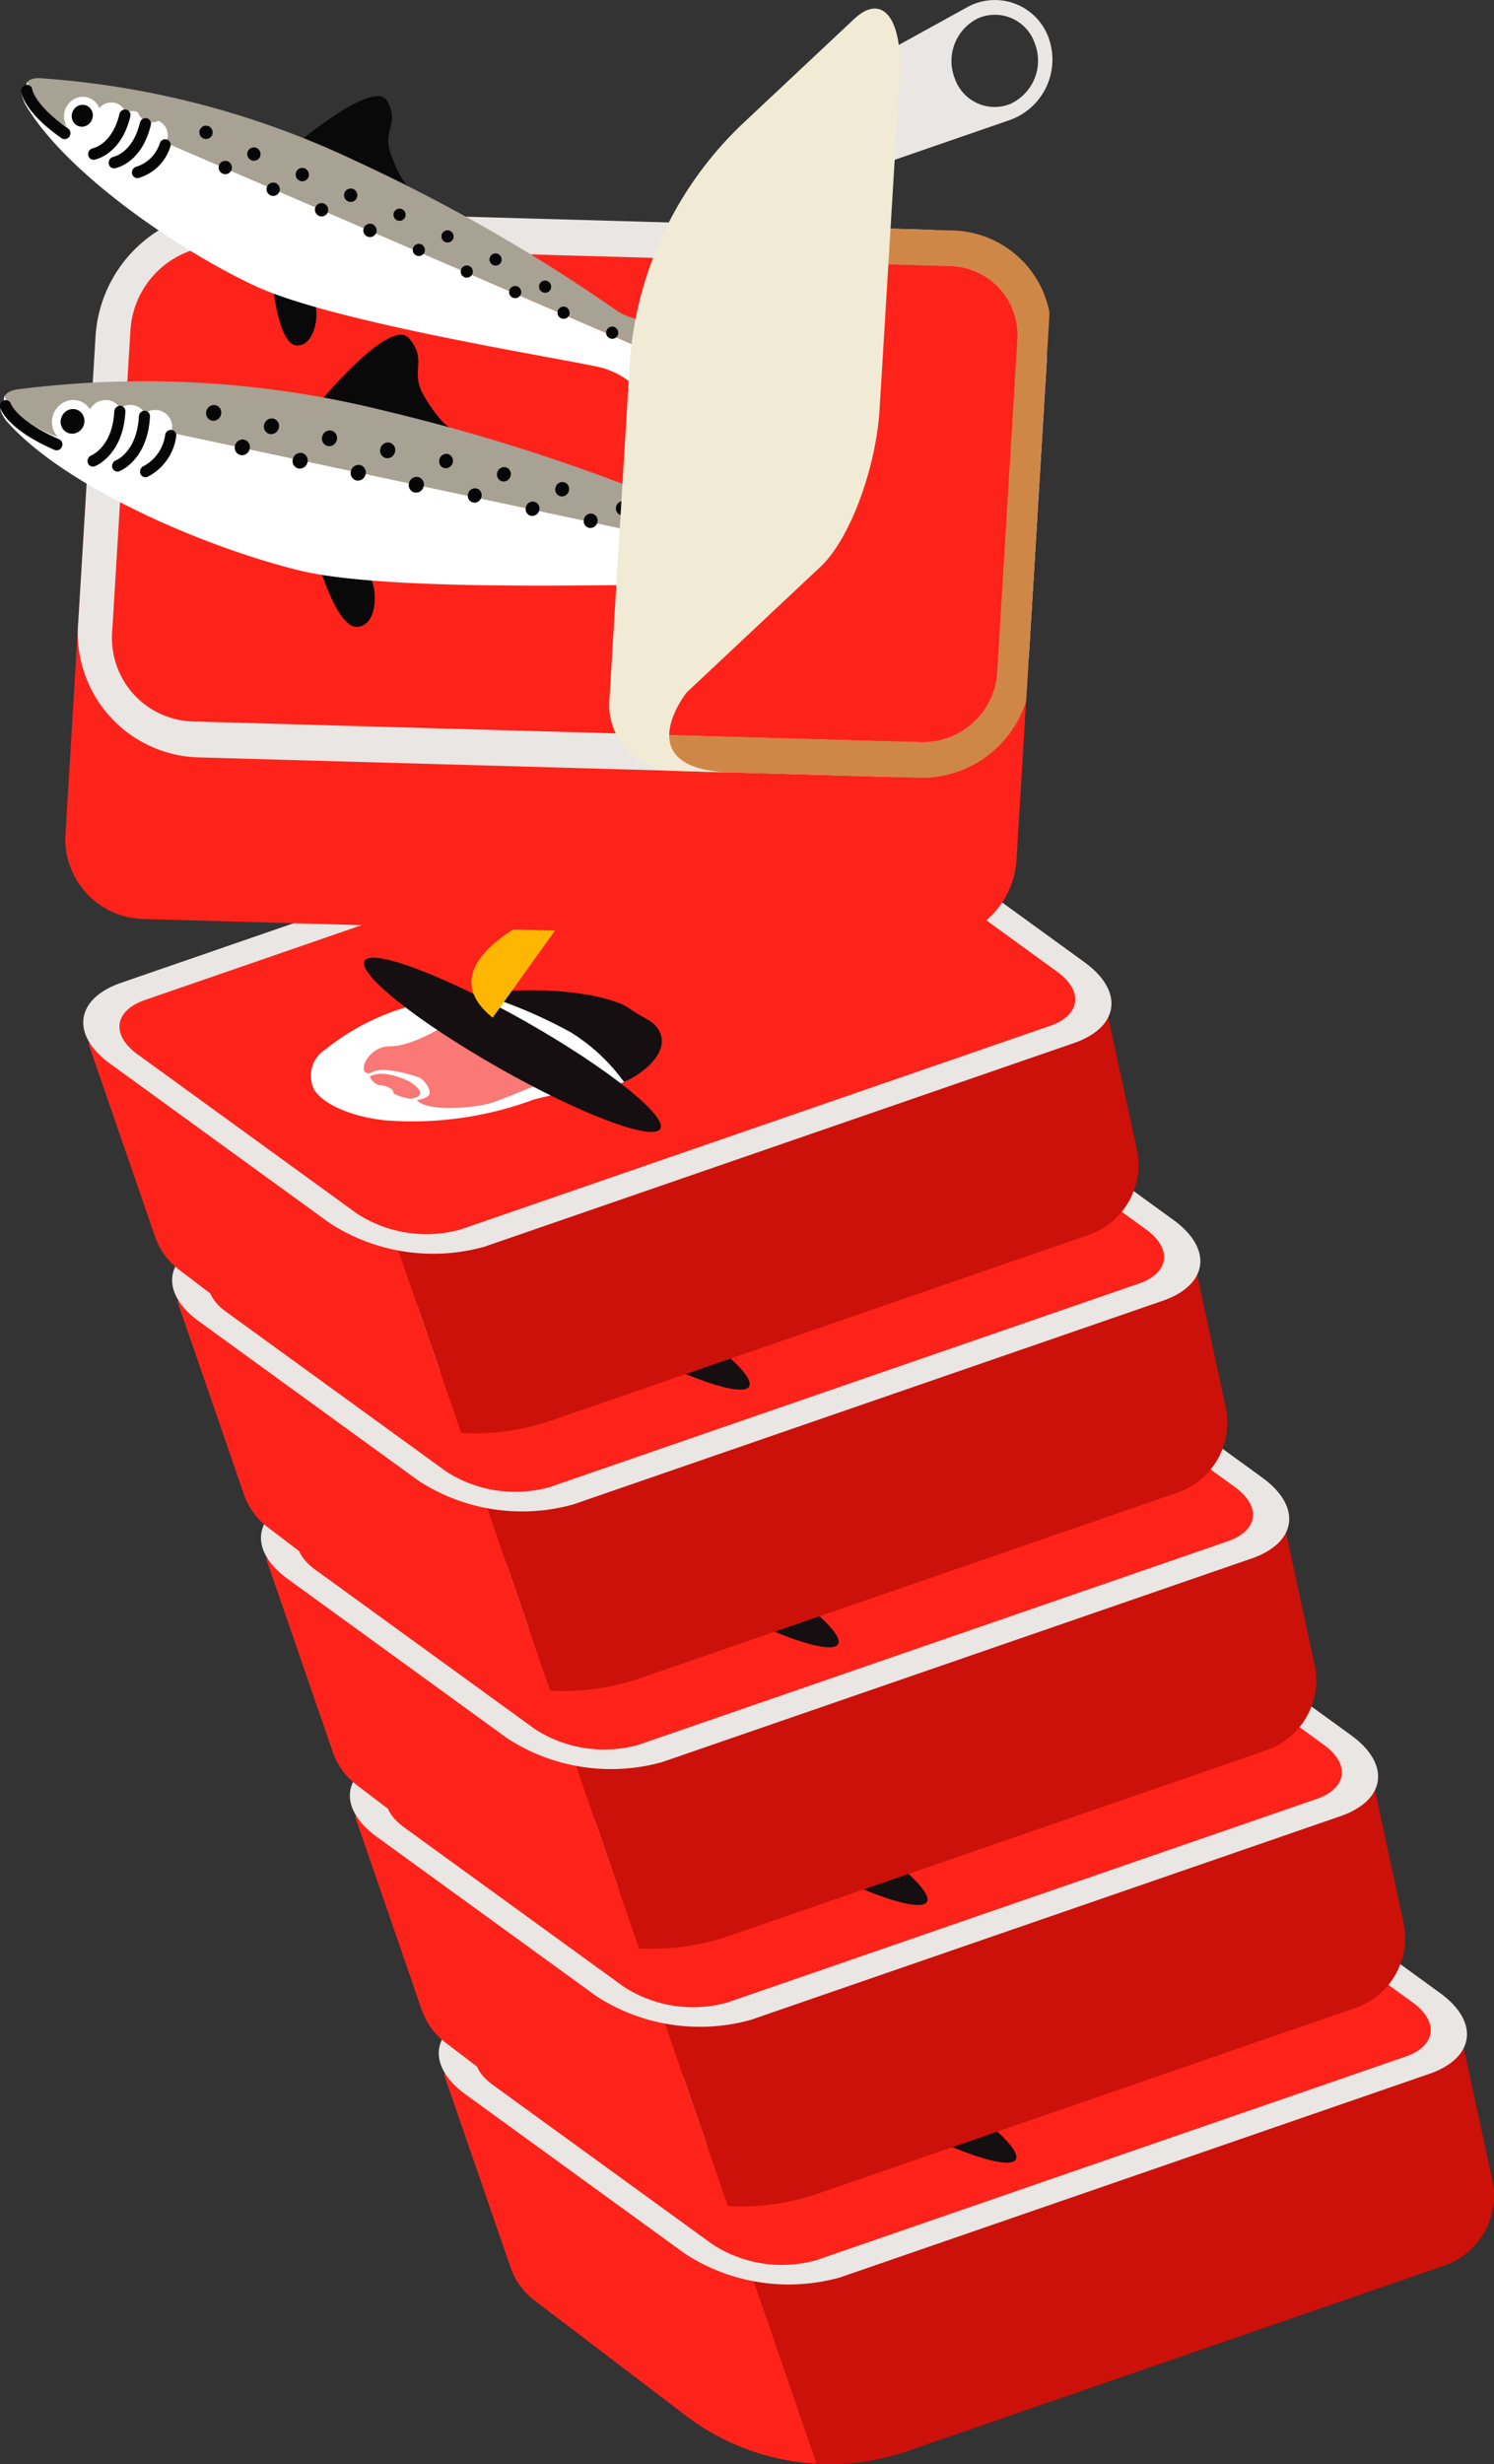 <svg xmlns="http://www.w3.org/2000/svg" width="102.009" height="168.118" viewBox="0 0 102.009 168.118"><rect x="0" y="0" width="102.009" height="168.118" fill="#333333" stroke="none"/><g transform="translate(-1131.8 -6953.787)"><path d="M1178.061,7094.336l-15.951.965,4.549,13.179a4.794,4.794,0,0,0,1.628,2.25l10.345,7.87a16.188,16.188,0,0,0,8.936,3.28Z" fill="#fd231a"/><path d="M1187.568,7121.88a16.189,16.189,0,0,0,6.168-.857l36.669-12.658a5.051,5.051,0,0,0,3.289-5.842l-2.465-11.4-53.168,3.217Z" fill="#cc110a"/><path d="M1189.161,7109.168l40.221-13.883c3.127-1.08,3.461-3.552.744-5.522l-14.984-10.867a12.988,12.988,0,0,0-10.581-1.613l-40.221,13.883c-3.127,1.08-3.46,3.552-.744,5.522l14.985,10.868A12.985,12.985,0,0,0,1189.161,7109.168Z" fill="#e9e6e3"/><path d="M1228.259,7090.408l-14.985-10.868a8.7,8.7,0,0,0-7.09-1.08l-40.221,13.883c-2.1.723-2.319,2.38-.5,3.7l14.985,10.868a8.706,8.706,0,0,0,7.09,1.081l40.221-13.884C1229.856,7093.385,1230.079,7091.728,1228.259,7090.408Z" fill="#fd231a"/><path d="M1199.972,7085.891h0a7.254,7.254,0,0,0,6.27.813l5.991-2.587c1.27-.548,1.326-1.635.13-2.5h0a6.162,6.162,0,0,0-4.723-.828l-6.96,1.884C1198.663,7083.216,1198.336,7084.705,1199.972,7085.891Zm.792-.273c-1.165-.845-1.07-1.889.212-2.332a5.455,5.455,0,0,1,4.431.729c1.165.845,1.071,1.889-.211,2.332A5.459,5.459,0,0,1,1200.764,7085.618Z" fill="#e9e6e3"/><path d="M1178.809,7099.162h0c-3.018-1.868-1.179-3.112,2.315-4.074l2.491-.9c3.006-.828,7.3-.368,9.549,1.022h0c2.246,1.39,1.624,3.205-1.382,4.033l-2.974.6C1185.98,7100.623,1180.923,7100.47,1178.809,7099.162Z" fill="#fa7875"/><path d="M1183.942,7092.791a16.193,16.193,0,0,0-5.627,2.9l-.014.015a2.1,2.1,0,0,0-.942,2.266c.128,1.176,2.381,2.315,5.07,2.581a23.849,23.849,0,0,0,10.105-1.429l.642-.16c.175-.042,1.382-.324,1.556-.364.184-.106-.911-.9-1.12-.83-.311.1-3.4,1.461-4.265,1.665-1.2.284-4.1.537-4.813-.27.432-.073.865-.212.878-.475.023-.528-.632-1.033-.632-1.033a9.2,9.2,0,0,0-2.209-.531,2.238,2.238,0,0,0-1.323.226c-.85-.05,0-1.867,1.423-1.854,1.578.014,3.665-1.388,3.975-1.487.065-.021-.023-.094-.171-.182C1186.663,7093.417,1187.261,7091.728,1183.942,7092.791Zm.092,5.109s1.62.961.05,1.183c-.27-.056-.47-.1-.567-.132a4.158,4.158,0,0,1-.526-.212.137.137,0,0,1-.058-.107c.02-.169-.262-.295-.262-.295a1.382,1.382,0,0,0-.609-.184.985.985,0,0,1-.231-.052,1.92,1.92,0,0,1-.347-.269,1.228,1.228,0,0,1-.155-.27C1182.257,7096.992,1184.034,7097.9,1184.034,7097.9Z" fill="#fff"/><path d="M1188.926,7091.894a32.725,32.725,0,0,1,5.864,2.446l.091-.025c.1.063.183.147.282.212s.267.125.373.188l-.09.025a2.3,2.3,0,1,1,1.494,3.778l-4.729-3.163-5.352-2.987A15.765,15.765,0,0,1,1188.926,7091.894Z" fill="#fff"/><path d="M1188.82,7091.916c2.056-.344,6.845-.48,9.72.71a5.344,5.344,0,0,1,.776.473l.092.056.406.248.092.056a5.34,5.34,0,0,1,.776.474c1.609,1.545-.468,3.336-2,4a12.781,12.781,0,0,0-3.614-3.378A32.382,32.382,0,0,0,1188.82,7091.916Z" fill="#150f11"/><ellipse cx="1.826" cy="11.608" rx="1.826" ry="11.608" transform="translate(1180.064 7091.259) rotate(-60.438)" fill="#150f11"/><path d="M1195.565,7085.37s-11.207,3.877-5.853,8.174Z" fill="#ffb601"/><path d="M1171.992,7076.755l-15.95.965,4.549,13.179a4.785,4.785,0,0,0,1.627,2.249l10.345,7.871a16.2,16.2,0,0,0,8.937,3.28Z" fill="#fd231a"/><path d="M1181.5,7104.3a16.178,16.178,0,0,0,6.167-.857l36.67-12.658a5.051,5.051,0,0,0,3.289-5.842l-2.466-11.4-53.168,3.217Z" fill="#cc110a"/><path d="M1183.093,7091.587l40.221-13.883c3.127-1.08,3.46-3.552.744-5.522l-14.985-10.868a12.992,12.992,0,0,0-10.58-1.612l-40.221,13.883c-3.127,1.08-3.46,3.552-.744,5.522l14.984,10.867A12.992,12.992,0,0,0,1183.093,7091.587Z" fill="#e9e6e3"/><path d="M1222.19,7072.827l-14.985-10.868a8.7,8.7,0,0,0-7.09-1.08l-40.221,13.883c-2.1.723-2.319,2.38-.5,3.7l14.985,10.868a8.7,8.7,0,0,0,7.09,1.08l40.221-13.883C1223.787,7075.8,1224.01,7074.147,1222.19,7072.827Z" fill="#fd231a"/><path d="M1193.9,7068.31h0a7.252,7.252,0,0,0,6.269.813l5.991-2.587c1.27-.548,1.326-1.635.13-2.5h0a6.159,6.159,0,0,0-4.723-.828l-6.959,1.884C1192.595,7065.635,1192.268,7067.124,1193.9,7068.31Zm.793-.273c-1.166-.845-1.071-1.889.211-2.332a5.458,5.458,0,0,1,4.432.729c1.165.845,1.07,1.889-.212,2.332A5.457,5.457,0,0,1,1194.7,7068.037Z" fill="#e9e6e3"/><path d="M1172.74,7081.58h0c-3.017-1.867-1.178-3.111,2.315-4.074l2.491-.9c3.006-.828,7.3-.368,9.55,1.022h0c2.246,1.39,1.624,3.205-1.382,4.033l-2.974.6C1179.911,7083.041,1174.854,7082.889,1172.74,7081.58Z" fill="#fa7875"/><path d="M1177.874,7075.21a16.172,16.172,0,0,0-5.627,2.905l-.015.015a2.1,2.1,0,0,0-.941,2.266c.127,1.175,2.381,2.315,5.069,2.581a23.843,23.843,0,0,0,10.1-1.429l.642-.16,1.556-.365c.185-.106-.911-.9-1.12-.829-.31.1-3.4,1.461-4.264,1.665-1.2.284-4.1.537-4.813-.27.431-.073.864-.212.877-.476.024-.527-.631-1.032-.631-1.032a9.2,9.2,0,0,0-2.209-.531,2.229,2.229,0,0,0-1.323.226c-.85-.05,0-1.867,1.423-1.855,1.577.015,3.664-1.387,3.975-1.487.064-.02-.023-.093-.172-.181C1180.595,7075.836,1181.192,7074.146,1177.874,7075.21Zm.091,5.109s1.621.961.05,1.183c-.27-.056-.47-.1-.567-.132a4.28,4.28,0,0,1-.526-.212.141.141,0,0,1-.058-.107c.02-.169-.262-.295-.262-.295a1.376,1.376,0,0,0-.609-.184,1,1,0,0,1-.231-.052,1.871,1.871,0,0,1-.346-.269,1.185,1.185,0,0,1-.156-.27C1176.189,7079.41,1177.965,7080.319,1177.965,7080.319Z" fill="#fff"/><path d="M1182.858,7074.313a32.786,32.786,0,0,1,5.864,2.446l.09-.026c.1.064.183.147.282.213s.268.125.374.187l-.09.026a2.295,2.295,0,1,1,1.494,3.778l-4.729-3.163-5.353-2.987A15.758,15.758,0,0,1,1182.858,7074.313Z" fill="#fff"/><path d="M1182.751,7074.334c2.056-.343,6.845-.479,9.72.71a5.427,5.427,0,0,1,.776.474l.093.056.405.248.093.056a5.488,5.488,0,0,1,.776.473c1.608,1.546-.469,3.336-2,4a12.8,12.8,0,0,0-3.615-3.377A32.412,32.412,0,0,0,1182.751,7074.334Z" fill="#150f11"/><ellipse cx="1.826" cy="11.608" rx="1.826" ry="11.608" transform="translate(1173.995 7073.678) rotate(-60.438)" fill="#150f11"/><path d="M1189.5,7067.789s-11.207,3.877-5.852,8.174Z" fill="#ffb601"/><path d="M1165.924,7059.174l-15.951.965,4.549,13.179a4.787,4.787,0,0,0,1.628,2.249l10.344,7.871a16.2,16.2,0,0,0,8.937,3.28Z" fill="#fd231a"/><path d="M1175.431,7086.718a16.183,16.183,0,0,0,6.168-.857l36.669-12.658a5.05,5.05,0,0,0,3.289-5.842l-2.465-11.4-53.168,3.217Z" fill="#cc110a"/><path d="M1177.024,7074.006l40.221-13.883c3.127-1.08,3.46-3.552.744-5.522l-14.984-10.868a12.988,12.988,0,0,0-10.581-1.612L1152.2,7056c-3.127,1.08-3.46,3.552-.744,5.521l14.985,10.868A12.989,12.989,0,0,0,1177.024,7074.006Z" fill="#e9e6e3"/><path d="M1216.121,7055.246l-14.984-10.868a8.709,8.709,0,0,0-7.091-1.081l-40.22,13.884c-2.1.723-2.319,2.38-.5,3.7l14.985,10.868a8.7,8.7,0,0,0,7.09,1.08l40.221-13.883C1217.718,7058.223,1217.942,7056.566,1216.121,7055.246Z" fill="#fd231a"/><path d="M1187.835,7050.729h0a7.254,7.254,0,0,0,6.27.812l5.991-2.586c1.27-.548,1.326-1.635.129-2.5h0a6.153,6.153,0,0,0-4.722-.828l-6.96,1.884C1186.526,7048.054,1186.2,7049.543,1187.835,7050.729Zm.792-.273c-1.165-.846-1.07-1.889.212-2.332a5.455,5.455,0,0,1,4.431.729c1.165.845,1.07,1.889-.212,2.331A5.453,5.453,0,0,1,1188.627,7050.456Z" fill="#e9e6e3"/><path d="M1166.671,7064h0c-3.017-1.867-1.178-3.111,2.315-4.074l2.492-.9c3.006-.828,7.3-.368,9.549,1.022h0c2.246,1.39,1.624,3.205-1.382,4.033l-2.974.6C1173.843,7065.46,1168.785,7065.308,1166.671,7064Z" fill="#fa7875"/><path d="M1171.805,7057.629a16.181,16.181,0,0,0-5.627,2.905l-.014.015a2.1,2.1,0,0,0-.942,2.266c.128,1.175,2.381,2.314,5.07,2.581a23.874,23.874,0,0,0,10.1-1.429l.642-.161,1.556-.364c.184-.106-.911-.9-1.12-.829-.311.1-3.4,1.461-4.265,1.665-1.2.284-4.1.537-4.813-.27.431-.073.865-.212.878-.476.023-.527-.632-1.032-.632-1.032a9.184,9.184,0,0,0-2.209-.531,2.228,2.228,0,0,0-1.323.226c-.85-.05,0-1.868,1.423-1.855,1.577.015,3.664-1.388,3.975-1.487.064-.02-.023-.094-.171-.181C1174.526,7058.255,1175.124,7056.565,1171.805,7057.629Zm.092,5.109s1.62.961.05,1.182c-.271-.055-.47-.1-.567-.132a4.047,4.047,0,0,1-.526-.211.135.135,0,0,1-.058-.107c.02-.169-.262-.3-.262-.3a1.379,1.379,0,0,0-.609-.184,1.011,1.011,0,0,1-.231-.052,1.922,1.922,0,0,1-.347-.269,1.19,1.19,0,0,1-.155-.27C1170.12,7061.829,1171.9,7062.738,1171.9,7062.738Z" fill="#fff"/><path d="M1176.789,7056.732a32.8,32.8,0,0,1,5.864,2.445l.09-.025c.1.064.184.147.283.213s.267.125.373.187l-.09.025a2.3,2.3,0,1,1,1.494,3.779l-4.729-3.163-5.353-2.988A15.88,15.88,0,0,1,1176.789,7056.732Z" fill="#fff"/><path d="M1176.683,7056.753c2.056-.344,6.845-.48,9.72.71a5.434,5.434,0,0,1,.776.474l.092.056.406.247.092.057a5.433,5.433,0,0,1,.776.473c1.609,1.545-.468,3.336-2,4a12.779,12.779,0,0,0-3.615-3.377A32.4,32.4,0,0,0,1176.683,7056.753Z" fill="#150f11"/><ellipse cx="1.826" cy="11.608" rx="1.826" ry="11.608" transform="translate(1167.927 7056.097) rotate(-60.438)" fill="#150f11"/><path d="M1183.428,7050.207s-11.208,3.878-5.853,8.175Z" fill="#ffb601"/><path d="M1159.855,7041.593l-15.95.965,4.549,13.179a4.789,4.789,0,0,0,1.627,2.249l10.345,7.871a16.2,16.2,0,0,0,8.937,3.28Z" fill="#fd231a"/><path d="M1169.363,7069.137a16.188,16.188,0,0,0,6.167-.858l36.67-12.657a5.052,5.052,0,0,0,3.289-5.842l-2.466-11.4-53.168,3.217Z" fill="#cc110a"/><path d="M1170.956,7056.425l40.22-13.884c3.128-1.079,3.461-3.551.745-5.521l-14.985-10.868a12.985,12.985,0,0,0-10.58-1.612l-40.221,13.883c-3.127,1.079-3.461,3.551-.744,5.521l14.984,10.868A12.989,12.989,0,0,0,1170.956,7056.425Z" fill="#e9e6e3"/><path d="M1210.053,7037.665l-14.985-10.868a8.706,8.706,0,0,0-7.09-1.081l-40.221,13.884c-2.1.723-2.319,2.379-.5,3.7l14.985,10.867a8.7,8.7,0,0,0,7.09,1.081l40.221-13.883C1211.65,7040.641,1211.873,7038.985,1210.053,7037.665Z" fill="#fd231a"/><path d="M1181.766,7033.148h0a7.254,7.254,0,0,0,6.27.812l5.991-2.586c1.27-.548,1.326-1.635.13-2.5h0a6.156,6.156,0,0,0-4.723-.828l-6.959,1.884C1180.458,7030.473,1180.13,7031.961,1181.766,7033.148Zm.793-.274c-1.166-.845-1.071-1.889.211-2.331a5.451,5.451,0,0,1,4.431.729c1.166.845,1.071,1.889-.211,2.331A5.448,5.448,0,0,1,1182.559,7032.874Z" fill="#e9e6e3"/><path d="M1160.6,7046.418h0c-3.017-1.867-1.178-3.112,2.315-4.074l2.491-.9c3.006-.828,7.3-.368,9.549,1.022h0c2.246,1.39,1.625,3.205-1.381,4.033l-2.975.6C1167.774,7047.879,1162.717,7047.726,1160.6,7046.418Z" fill="#fa7875"/><path d="M1165.736,7040.048a16.141,16.141,0,0,0-5.626,2.905l-.015.015a2.1,2.1,0,0,0-.941,2.265c.127,1.176,2.381,2.315,5.069,2.581a23.873,23.873,0,0,0,10.1-1.428l.642-.161,1.556-.364c.185-.106-.911-.9-1.12-.829-.31.1-3.4,1.46-4.264,1.665-1.2.283-4.1.537-4.813-.27.431-.074.864-.213.877-.476.023-.528-.631-1.032-.631-1.032a9.2,9.2,0,0,0-2.209-.531,2.23,2.23,0,0,0-1.323.226c-.851-.05,0-1.868,1.423-1.855,1.577.014,3.664-1.388,3.975-1.487.064-.02-.023-.094-.172-.181C1168.458,7040.674,1169.055,7038.984,1165.736,7040.048Zm.092,5.109s1.621.961.05,1.182c-.27-.055-.47-.1-.567-.132a4.1,4.1,0,0,1-.526-.211.141.141,0,0,1-.058-.107c.02-.169-.262-.295-.262-.295a1.353,1.353,0,0,0-.609-.184.971.971,0,0,1-.231-.053,1.839,1.839,0,0,1-.347-.269,1.2,1.2,0,0,1-.155-.269C1164.052,7044.248,1165.828,7045.157,1165.828,7045.157Z" fill="#fff"/><path d="M1170.72,7039.151a32.839,32.839,0,0,1,5.865,2.445l.09-.025c.1.064.183.147.282.213s.268.125.374.187l-.091.025a12.494,12.494,0,0,1,3.323,3.159,12.626,12.626,0,0,1-1.828.62l-4.73-3.163-5.352-2.988A15.69,15.69,0,0,1,1170.72,7039.151Z" fill="#fff"/><path d="M1170.614,7039.172c2.056-.344,6.845-.48,9.72.71a5.434,5.434,0,0,1,.776.474l.093.056.405.247.092.057a5.447,5.447,0,0,1,.777.473c1.608,1.545-.469,3.336-2,4a12.792,12.792,0,0,0-3.615-3.377A32.414,32.414,0,0,0,1170.614,7039.172Z" fill="#150f11"/><ellipse cx="1.826" cy="11.608" rx="1.826" ry="11.608" transform="translate(1161.858 7038.515) rotate(-60.438)" fill="#150f11"/><path d="M1177.359,7032.626s-11.207,3.878-5.853,8.175Z" fill="#ffb601"/><path d="M1153.787,7024.012l-15.951.965,4.549,13.179a4.8,4.8,0,0,0,1.628,2.249l10.344,7.871a16.2,16.2,0,0,0,8.937,3.28Z" fill="#fd231a"/><path d="M1163.294,7051.556a16.2,16.2,0,0,0,6.167-.858l36.67-12.657a5.051,5.051,0,0,0,3.289-5.842l-2.466-11.4-53.167,3.217Z" fill="#cc110a"/><path d="M1164.887,7038.843l40.221-13.883c3.127-1.079,3.46-3.551.744-5.521l-14.985-10.868a12.985,12.985,0,0,0-10.58-1.612l-40.221,13.883c-3.127,1.079-3.46,3.551-.744,5.521l14.985,10.868A12.983,12.983,0,0,0,1164.887,7038.843Z" fill="#e9e6e3"/><path d="M1203.984,7020.084,1189,7009.216a8.709,8.709,0,0,0-7.091-1.081l-40.221,13.883c-2.095.724-2.318,2.38-.5,3.7l14.984,10.868a8.708,8.708,0,0,0,7.091,1.081l40.221-13.883C1205.581,7023.06,1205.805,7021.4,1203.984,7020.084Z" fill="#fd231a"/><path d="M1175.7,7015.567h0a7.252,7.252,0,0,0,6.269.812l5.992-2.586c1.269-.548,1.326-1.635.129-2.5h0a6.149,6.149,0,0,0-4.722-.828l-6.96,1.884C1174.389,7012.892,1174.062,7014.38,1175.7,7015.567Zm.792-.274c-1.165-.845-1.071-1.889.212-2.331a5.453,5.453,0,0,1,4.431.729c1.165.845,1.07,1.889-.212,2.331A5.451,5.451,0,0,1,1176.49,7015.293Z" fill="#e9e6e3"/><path d="M1154.534,7028.837h0c-3.017-1.867-1.178-3.112,2.315-4.074l2.492-.9c3.006-.828,7.3-.368,9.549,1.022h0c2.246,1.39,1.624,3.2-1.382,4.033l-2.974.6C1161.7,7030.3,1156.648,7030.145,1154.534,7028.837Z" fill="#fa7875"/><path d="M1159.668,7022.467a16.165,16.165,0,0,0-5.627,2.9l-.014.016a2.1,2.1,0,0,0-.942,2.265c.128,1.176,2.381,2.315,5.069,2.581a23.854,23.854,0,0,0,10.106-1.429l.641-.16,1.557-.364c.184-.106-.912-.9-1.12-.83-.311.1-3.4,1.461-4.265,1.665-1.2.284-4.1.537-4.813-.27.431-.073.865-.212.877-.475.024-.528-.631-1.032-.631-1.032a9.186,9.186,0,0,0-2.209-.531,2.22,2.22,0,0,0-1.323.226c-.85-.05,0-1.868,1.423-1.855,1.577.014,3.664-1.388,3.975-1.487.064-.021-.023-.094-.172-.181C1162.389,7023.093,1162.986,7021.4,1159.668,7022.467Zm.091,5.109s1.621.961.051,1.182c-.271-.056-.471-.1-.567-.132a4.065,4.065,0,0,1-.526-.212.136.136,0,0,1-.059-.106c.02-.169-.262-.295-.262-.295a1.366,1.366,0,0,0-.608-.185,1.01,1.01,0,0,1-.231-.052,1.783,1.783,0,0,1-.347-.269,1.168,1.168,0,0,1-.155-.27C1157.983,7026.667,1159.759,7027.576,1159.759,7027.576Z" fill="#fff"/><path d="M1164.652,7021.569a32.722,32.722,0,0,1,5.864,2.446l.09-.025c.1.064.183.147.283.212s.267.126.373.188l-.09.025a12.5,12.5,0,0,1,3.323,3.159,12.69,12.69,0,0,1-1.829.62l-4.729-3.163-5.353-2.988A15.758,15.758,0,0,1,1164.652,7021.569Z" fill="#fff"/><path d="M1164.545,7021.591c2.056-.344,6.846-.48,9.72.71a5.479,5.479,0,0,1,.777.473l.092.057.406.247.092.056a5.427,5.427,0,0,1,.776.474c1.608,1.545-.468,3.336-2,4a12.8,12.8,0,0,0-3.615-3.377A32.414,32.414,0,0,0,1164.545,7021.591Z" fill="#150f11"/><ellipse cx="1.826" cy="11.608" rx="1.826" ry="11.608" transform="translate(1155.789 7020.934) rotate(-60.438)" fill="#150f11"/><path d="M1171.29,7015.045s-11.207,3.878-5.852,8.175Z" fill="#ffb601"/><path d="M1195.292,7018l-53.79-1.515a5.468,5.468,0,0,1-5.223-5.938l1.4-23.216a5.912,5.912,0,0,1,5.923-5.624l53.79,1.515a5.47,5.47,0,0,1,5.223,5.938l-1.405,23.217A5.912,5.912,0,0,1,1195.292,7018Z" fill="#fd231a"/><path d="M1192.883,7006.8l-47.628-1.342a8.491,8.491,0,0,1-8.111-9.22l1.173-19.388a9.181,9.181,0,0,1,9.2-8.732l47.628,1.342a8.492,8.492,0,0,1,8.111,9.219l-1.174,19.389A9.18,9.18,0,0,1,1192.883,7006.8Z" fill="#e9e6e3"/><path d="M1139.465,6996.829l1.237-20.429a6.152,6.152,0,0,1,6.163-5.852l48.632,1.37a5.691,5.691,0,0,1,5.435,6.179l-1.236,20.429a6.153,6.153,0,0,1-6.164,5.852l-48.631-1.37A5.692,5.692,0,0,1,1139.465,6996.829Z" fill="#fd231a"/><path d="M1196.922,6969.514l-17.738-.5-.148,2.44,17.739.5a4.7,4.7,0,0,1,4.48,5.093l-1.365,22.543a5.077,5.077,0,0,1-5.08,4.824l-17.32-.488-.147,2.44,17.319.488a7.483,7.483,0,0,0,7.2-5.226l1.6-26.5A6.9,6.9,0,0,0,1196.922,6969.514Z" fill="#cf8748"/><path d="M1194.81,7004.414a5.077,5.077,0,0,0,5.08-4.824l1.365-22.543a4.7,4.7,0,0,0-4.48-5.093l-18.809-.53-1.965,32.46Z" fill="#fd231a"/><path d="M1186.425,6974.82s-3.465-1.3-10.106.884c-.268.088-.466.058-.7.142l-.583,1.391-.09.214-.534,1.275c.1.224.162.586.287.838,3.1,6.268,6.506,7.709,6.506,7.709a62.646,62.646,0,0,0-1.981-8.155A62.581,62.581,0,0,0,1186.425,6974.82Z" fill="#0a0909"/><path d="M1151.938,6963.7s5.411-4.62,6.3-3.016-.393,1.926.28,3.718,1.149,2.107,1.149,2.107-.023.241-.373.316S1152.405,6965.848,1151.938,6963.7Z" fill="#0a0909"/><path d="M1139.219,6961.318c.6.014.885-.055,1.11.328,0,0,.9-.289,1.013.861,0,0,1.41-.885,1.65,1.085,0,0,30.663,13.053,34.9,14.947l-1.118-2.982a3.819,3.819,0,0,1-2.936-.628,116.957,116.957,0,0,0-17.861-10.213,59.467,59.467,0,0,0-21.275-5.582c-.641-.072-.939.1-1.07.311.091.767.65,1.778,2.319,2.975a5.611,5.611,0,0,0,1.223.568C1137.611,6963.077,1138.622,6961.3,1139.219,6961.318Z" fill="#a7a293"/><path d="M1150.332,6972.387s.34,4.868,1.713,4.968,1.61-2.626,1.157-2.893-1.352-.984-1.278-1.324S1150.332,6972.387,1150.332,6972.387Z" fill="#0a0909"/><path d="M1140.373,6961.468a1.021,1.021,0,0,0-.57-.616,1.076,1.076,0,0,0-1.393.611,1.163,1.163,0,0,0-.09.45c-.416.445-.823.941-1.065.889a5.921,5.921,0,0,1-1.225-.566c-1.678-1.174-2.252-2.149-2.357-2.883a.8.8,0,0,0-.044.615c-.689-.24-.12.907-.12.907a13.374,13.374,0,0,0,.839,1.259c3.26,4.372,10.168,8.982,14.94,11.192,4.437,2.055,16.048,4.118,21.021,5.038.892.165,1.571.294,1.956.378a5.532,5.532,0,0,1,2.6,1.145l3.028-1.348-34.768-15.008c.013-.025.026-.05.037-.076a1.078,1.078,0,0,0-.541-1.423,1.01,1.01,0,0,1-1.409-.59A1.028,1.028,0,0,0,1140.373,6961.468Z" fill="#fff"/><ellipse cx="1.303" cy="1.24" rx="1.303" ry="1.24" transform="matrix(0.386, -0.922, 0.922, 0.386, 1135.771, 6962.407)" fill="#fff"/><ellipse cx="0.753" cy="0.716" rx="0.753" ry="0.716" transform="matrix(0.386, -0.922, 0.922, 0.386, 1136.466, 6962.102)" fill="#070606"/><path d="M1147.591,6965.417a.455.455,0,1,1-.23-.62A.468.468,0,0,1,1147.591,6965.417Z" fill="#070606"/><path d="M1150.862,6966.9a.455.455,0,1,1-.23-.621A.468.468,0,0,1,1150.862,6966.9Z" fill="#070606"/><path d="M1154.167,6968.3a.455.455,0,1,1-.23-.621A.468.468,0,0,1,1154.167,6968.3Z" fill="#070606"/><path d="M1157.471,6969.708a.455.455,0,1,1-.23-.62A.468.468,0,0,1,1157.471,6969.708Z" fill="#070606"/><path d="M1160.771,6971.023a.416.416,0,1,1-.21-.568A.428.428,0,0,1,1160.771,6971.023Z" fill="#070606"/><path d="M1164.045,6972.5a.416.416,0,1,1-.21-.568A.428.428,0,0,1,1164.045,6972.5Z" fill="#070606"/><path d="M1167.35,6973.9a.416.416,0,1,1-.211-.568A.428.428,0,0,1,1167.35,6973.9Z" fill="#070606"/><path d="M1170.654,6975.307a.416.416,0,1,1-.211-.568A.428.428,0,0,1,1170.654,6975.307Z" fill="#070606"/><path d="M1173.975,6976.672a.416.416,0,1,1-.211-.568A.429.429,0,0,1,1173.975,6976.672Z" fill="#070606"/><path d="M1146.275,6963.017a.455.455,0,1,1-.23-.621A.468.468,0,0,1,1146.275,6963.017Z" fill="#070606"/><path d="M1149.546,6964.5a.455.455,0,1,1-.23-.62A.468.468,0,0,1,1149.546,6964.5Z" fill="#070606"/><path d="M1152.85,6965.9a.455.455,0,1,1-.23-.62A.468.468,0,0,1,1152.85,6965.9Z" fill="#070606"/><path d="M1156.155,6967.308a.456.456,0,1,1-.231-.621A.47.47,0,0,1,1156.155,6967.308Z" fill="#070606"/><path d="M1159.455,6968.622a.416.416,0,1,1-.211-.568A.428.428,0,0,1,1159.455,6968.622Z" fill="#070606"/><path d="M1162.729,6970.1a.416.416,0,1,1-.211-.568A.428.428,0,0,1,1162.729,6970.1Z" fill="#070606"/><path d="M1166.012,6971.677a.416.416,0,1,1-.211-.568A.429.429,0,0,1,1166.012,6971.677Z" fill="#070606"/><path d="M1169.392,6973.528a.416.416,0,1,1-.211-.568A.428.428,0,0,1,1169.392,6973.528Z" fill="#070606"/><path d="M1138.177,6964.687a.37.37,0,0,1-.355-.328.412.412,0,0,1,.323-.458c.062-.012,1.324-.3,1.809-2.33a.4.4,0,0,1,.464-.306.38.38,0,0,1,.278.469c-.616,2.59-2.368,2.934-2.442,2.948A.414.414,0,0,1,1138.177,6964.687Z" fill="#070606"/><path d="M1139.576,6965.273a.371.371,0,0,1-.355-.328.412.412,0,0,1,.324-.458c.063-.013,1.324-.3,1.808-2.33a.4.4,0,0,1,.464-.306.383.383,0,0,1,.279.47c-.617,2.589-2.369,2.933-2.443,2.946A.345.345,0,0,1,1139.576,6965.273Z" fill="#070606"/><path d="M1141.168,6965.94a.371.371,0,0,1-.355-.328.412.412,0,0,1,.323-.458,2.45,2.45,0,0,0,1.577-1.6.38.38,0,1,1,.7.289,3.214,3.214,0,0,1-2.171,2.093A.333.333,0,0,1,1141.168,6965.94Z" fill="#070606"/><path d="M1136.206,6963.281a.365.365,0,0,1-.2-.064c-2.538-1.767-2.747-3.05-2.762-3.191a.411.411,0,0,1,.338-.45.366.366,0,0,1,.422.324c.007.04.229,1.112,2.444,2.653a.4.4,0,0,1,.091.549A.389.389,0,0,1,1136.206,6963.281Z" fill="#070606"/><path d="M1194.024,6986.247s-4.127-.674-11.078,3.182c-.28.156-.507.166-.748.31l-.366,1.655-.056.255-.335,1.518c.16.224.3.609.491.859,4.73,6.209,8.82,7.047,8.82,7.047-.417-1.766-3.3-7.461-3.872-8.528C1187.849,6991.787,1192.9,6987.7,1194.024,6986.247Z" fill="#0a0909"/><path d="M1153.338,6981.569s5.085-6.26,6.4-4.692-.045,2.2,1.07,4.025,1.71,2.063,1.71,2.063.024.271-.351.429S1154.3,6983.831,1153.338,6981.569Z" fill="#0a0909"/><path d="M1138.685,6981.739c.668-.115.974-.254,1.3.117,0,0,.942-.514,1.3.726,0,0,1.39-1.282,2.06.83,0,0,36.819,7.635,41.926,8.789l-1.854-3.032a4.368,4.368,0,0,1-3.4-.049,131.482,131.482,0,0,0-21.98-7.314,67.868,67.868,0,0,0-24.837-1.478c-.729.061-1.026.311-1.129.575.259.823,1.088,1.811,3.19,2.762a6.334,6.334,0,0,0,1.479.356C1137.253,6984.024,1138.017,6981.854,1138.685,6981.739Z" fill="#a7a293"/><path d="M1153.323,6991.471s1.371,5.276,2.921,5.085,1.258-3.238.7-3.433-1.707-.785-1.694-1.175S1153.323,6991.471,1153.323,6991.471Z" fill="#0a0909"/><path d="M1140,6981.652a1.132,1.132,0,0,0-.761-.553,1.24,1.24,0,0,0-1.427.977,1.274,1.274,0,0,0-.008.514c-.372.58-.725,1.214-1.005,1.21a6.723,6.723,0,0,1-1.48-.354c-2.108-.924-2.947-1.869-3.214-2.652a.88.88,0,0,0,.076.685c-.816-.114.052,1.022.052,1.022a14.665,14.665,0,0,0,1.192,1.2c4.523,4.09,13.158,7.645,18.925,9.03,5.362,1.287,18.716,1.013,24.444.936,1.027-.014,1.809-.021,2.255-.013a6.259,6.259,0,0,1,3.13.69l3.1-2.144-41.79-8.885c.009-.03.018-.06.025-.092a1.162,1.162,0,0,0-1.822-1.232,1.137,1.137,0,0,0-.761-.553A1.177,1.177,0,0,0,1140,6981.652Z" fill="#fff"/><ellipse cx="1.468" cy="1.397" rx="1.468" ry="1.397" transform="matrix(0.386, -0.922, 0.922, 0.386, 1134.898, 6983.349)" fill="#fff"/><ellipse cx="0.848" cy="0.807" rx="0.848" ry="0.807" transform="translate(1135.681 6983.005) rotate(-67.266)" fill="#070606"/><path d="M1148.847,6984.412a.539.539,0,0,1-.621.424.515.515,0,0,1-.382-.632.539.539,0,0,1,.62-.424A.516.516,0,0,1,1148.847,6984.412Z" fill="#070606"/><path d="M1152.794,6985.325a.54.54,0,0,1-.621.424.516.516,0,0,1-.383-.632.54.54,0,0,1,.621-.424A.518.518,0,0,1,1152.794,6985.325Z" fill="#070606"/><path d="M1156.761,6986.145a.538.538,0,0,1-.621.424.515.515,0,0,1-.383-.631.54.54,0,0,1,.621-.425A.516.516,0,0,1,1156.761,6986.145Z" fill="#070606"/><path d="M1160.728,6986.965a.539.539,0,0,1-.621.424.517.517,0,0,1-.383-.631.538.538,0,0,1,.621-.424A.516.516,0,0,1,1160.728,6986.965Z" fill="#070606"/><path d="M1164.672,6987.688a.494.494,0,0,1-.568.388.473.473,0,0,1-.35-.578.493.493,0,0,1,.568-.388A.471.471,0,0,1,1164.672,6987.688Z" fill="#070606"/><path d="M1168.621,6988.593a.5.5,0,0,1-.569.388.473.473,0,0,1-.35-.578.492.492,0,0,1,.568-.388A.472.472,0,0,1,1168.621,6988.593Z" fill="#070606"/><path d="M1172.588,6989.413a.493.493,0,0,1-.569.388.472.472,0,0,1-.35-.578.493.493,0,0,1,.568-.388A.473.473,0,0,1,1172.588,6989.413Z" fill="#070606"/><path d="M1176.555,6990.233a.493.493,0,0,1-.568.388.473.473,0,0,1-.351-.578.494.494,0,0,1,.569-.388A.473.473,0,0,1,1176.555,6990.233Z" fill="#070606"/><path d="M1180.532,6991.007a.494.494,0,0,1-.568.388.473.473,0,0,1-.35-.578.492.492,0,0,1,.568-.388A.471.471,0,0,1,1180.532,6991.007Z" fill="#070606"/><path d="M1146.891,6982.062a.538.538,0,0,1-.621.424.516.516,0,0,1-.383-.631.538.538,0,0,1,.621-.424A.515.515,0,0,1,1146.891,6982.062Z" fill="#070606"/><path d="M1150.837,6982.975a.537.537,0,0,1-.621.424.515.515,0,0,1-.382-.631.537.537,0,0,1,.621-.424A.515.515,0,0,1,1150.837,6982.975Z" fill="#070606"/><path d="M1154.8,6983.795a.539.539,0,0,1-.62.425.516.516,0,0,1-.383-.632.537.537,0,0,1,.621-.424A.515.515,0,0,1,1154.8,6983.795Z" fill="#070606"/><path d="M1158.772,6984.616a.54.54,0,0,1-.621.424.516.516,0,0,1-.383-.632.539.539,0,0,1,.621-.424A.517.517,0,0,1,1158.772,6984.616Z" fill="#070606"/><path d="M1162.716,6985.338a.492.492,0,0,1-.568.388.472.472,0,0,1-.35-.578.492.492,0,0,1,.568-.388A.472.472,0,0,1,1162.716,6985.338Z" fill="#070606"/><path d="M1166.664,6986.243a.492.492,0,0,1-.568.388.471.471,0,0,1-.35-.578.493.493,0,0,1,.568-.388A.472.472,0,0,1,1166.664,6986.243Z" fill="#070606"/><path d="M1170.643,6987.26a.492.492,0,0,1-.568.388.472.472,0,0,1-.35-.578.493.493,0,0,1,.568-.388A.471.471,0,0,1,1170.643,6987.26Z" fill="#070606"/><path d="M1174.786,6988.554a.492.492,0,0,1-.568.388.472.472,0,0,1-.35-.578.493.493,0,0,1,.568-.388A.473.473,0,0,1,1174.786,6988.554Z" fill="#070606"/><path d="M1138.134,6985.625a.366.366,0,0,1-.339-.256.413.413,0,0,1,.237-.509c.069-.029,1.445-.624,1.572-3a.405.405,0,0,1,.4-.389h0a.376.376,0,0,1,.358.4c-.158,2.947-2.009,3.7-2.088,3.727A.377.377,0,0,1,1138.134,6985.625Z" fill="#070606"/><path d="M1139.812,6985.963a.369.369,0,0,1-.339-.256.413.413,0,0,1,.238-.509c.066-.028,1.444-.622,1.571-3a.406.406,0,0,1,.4-.389h0a.375.375,0,0,1,.358.4c-.158,2.948-2.009,3.7-2.087,3.727A.4.4,0,0,1,1139.812,6985.963Z" fill="#070606"/><path d="M1141.721,6986.348a.368.368,0,0,1-.338-.256.413.413,0,0,1,.237-.51,2.853,2.853,0,0,0,1.46-2.144.4.4,0,0,1,.457-.316.381.381,0,0,1,.289.463,3.631,3.631,0,0,1-1.958,2.737A.385.385,0,0,1,1141.721,6986.348Z" fill="#070606"/><path d="M1135.652,6984.511a.362.362,0,0,1-.134-.03c-3.169-1.378-3.656-2.722-3.7-2.871a.412.412,0,0,1,.252-.5.368.368,0,0,1,.476.235c.015.04.477,1.186,3.29,2.409a.391.391,0,0,1,.189.518A.4.4,0,0,1,1135.652,6984.511Z" fill="#070606"/><path d="M1194.81,7004.414a5.077,5.077,0,0,0,5.08-4.824l1.365-22.543a4.7,4.7,0,0,0-4.48-5.093l-18.809-.53-1.965,32.46Z" fill="#fd231a"/><path d="M1197.8,6954.3l-7.346,4.051a3.625,3.625,0,0,0-1.624,4.436h0a3.206,3.206,0,0,0,4.073,1.9l7.862-2.715a4.377,4.377,0,0,0,2.614-5.658h0A3.9,3.9,0,0,0,1197.8,6954.3Zm3.048,6.551a2.876,2.876,0,0,1-3.851-1.7,3.244,3.244,0,0,1,1.6-4.123,2.876,2.876,0,0,1,3.851,1.7A3.245,3.245,0,0,1,1200.843,6960.847Z" fill="#e9e6e3"/><path d="M1190.1,6955.1l-7.534,7.069a24.9,24.9,0,0,0-7.78,16.6l-1.373,22.7a4.523,4.523,0,0,0,4.32,4.911l4.027.114c-7.226-.2-3.084-5.454-3.084-5.455l9.164-8.6c1.972-1.852,3.772-6.665,4.02-10.751l1.364-22.543C1193.467,6955.057,1192.069,6953.246,1190.1,6955.1Z" fill="#f1ead5"/></g></svg>